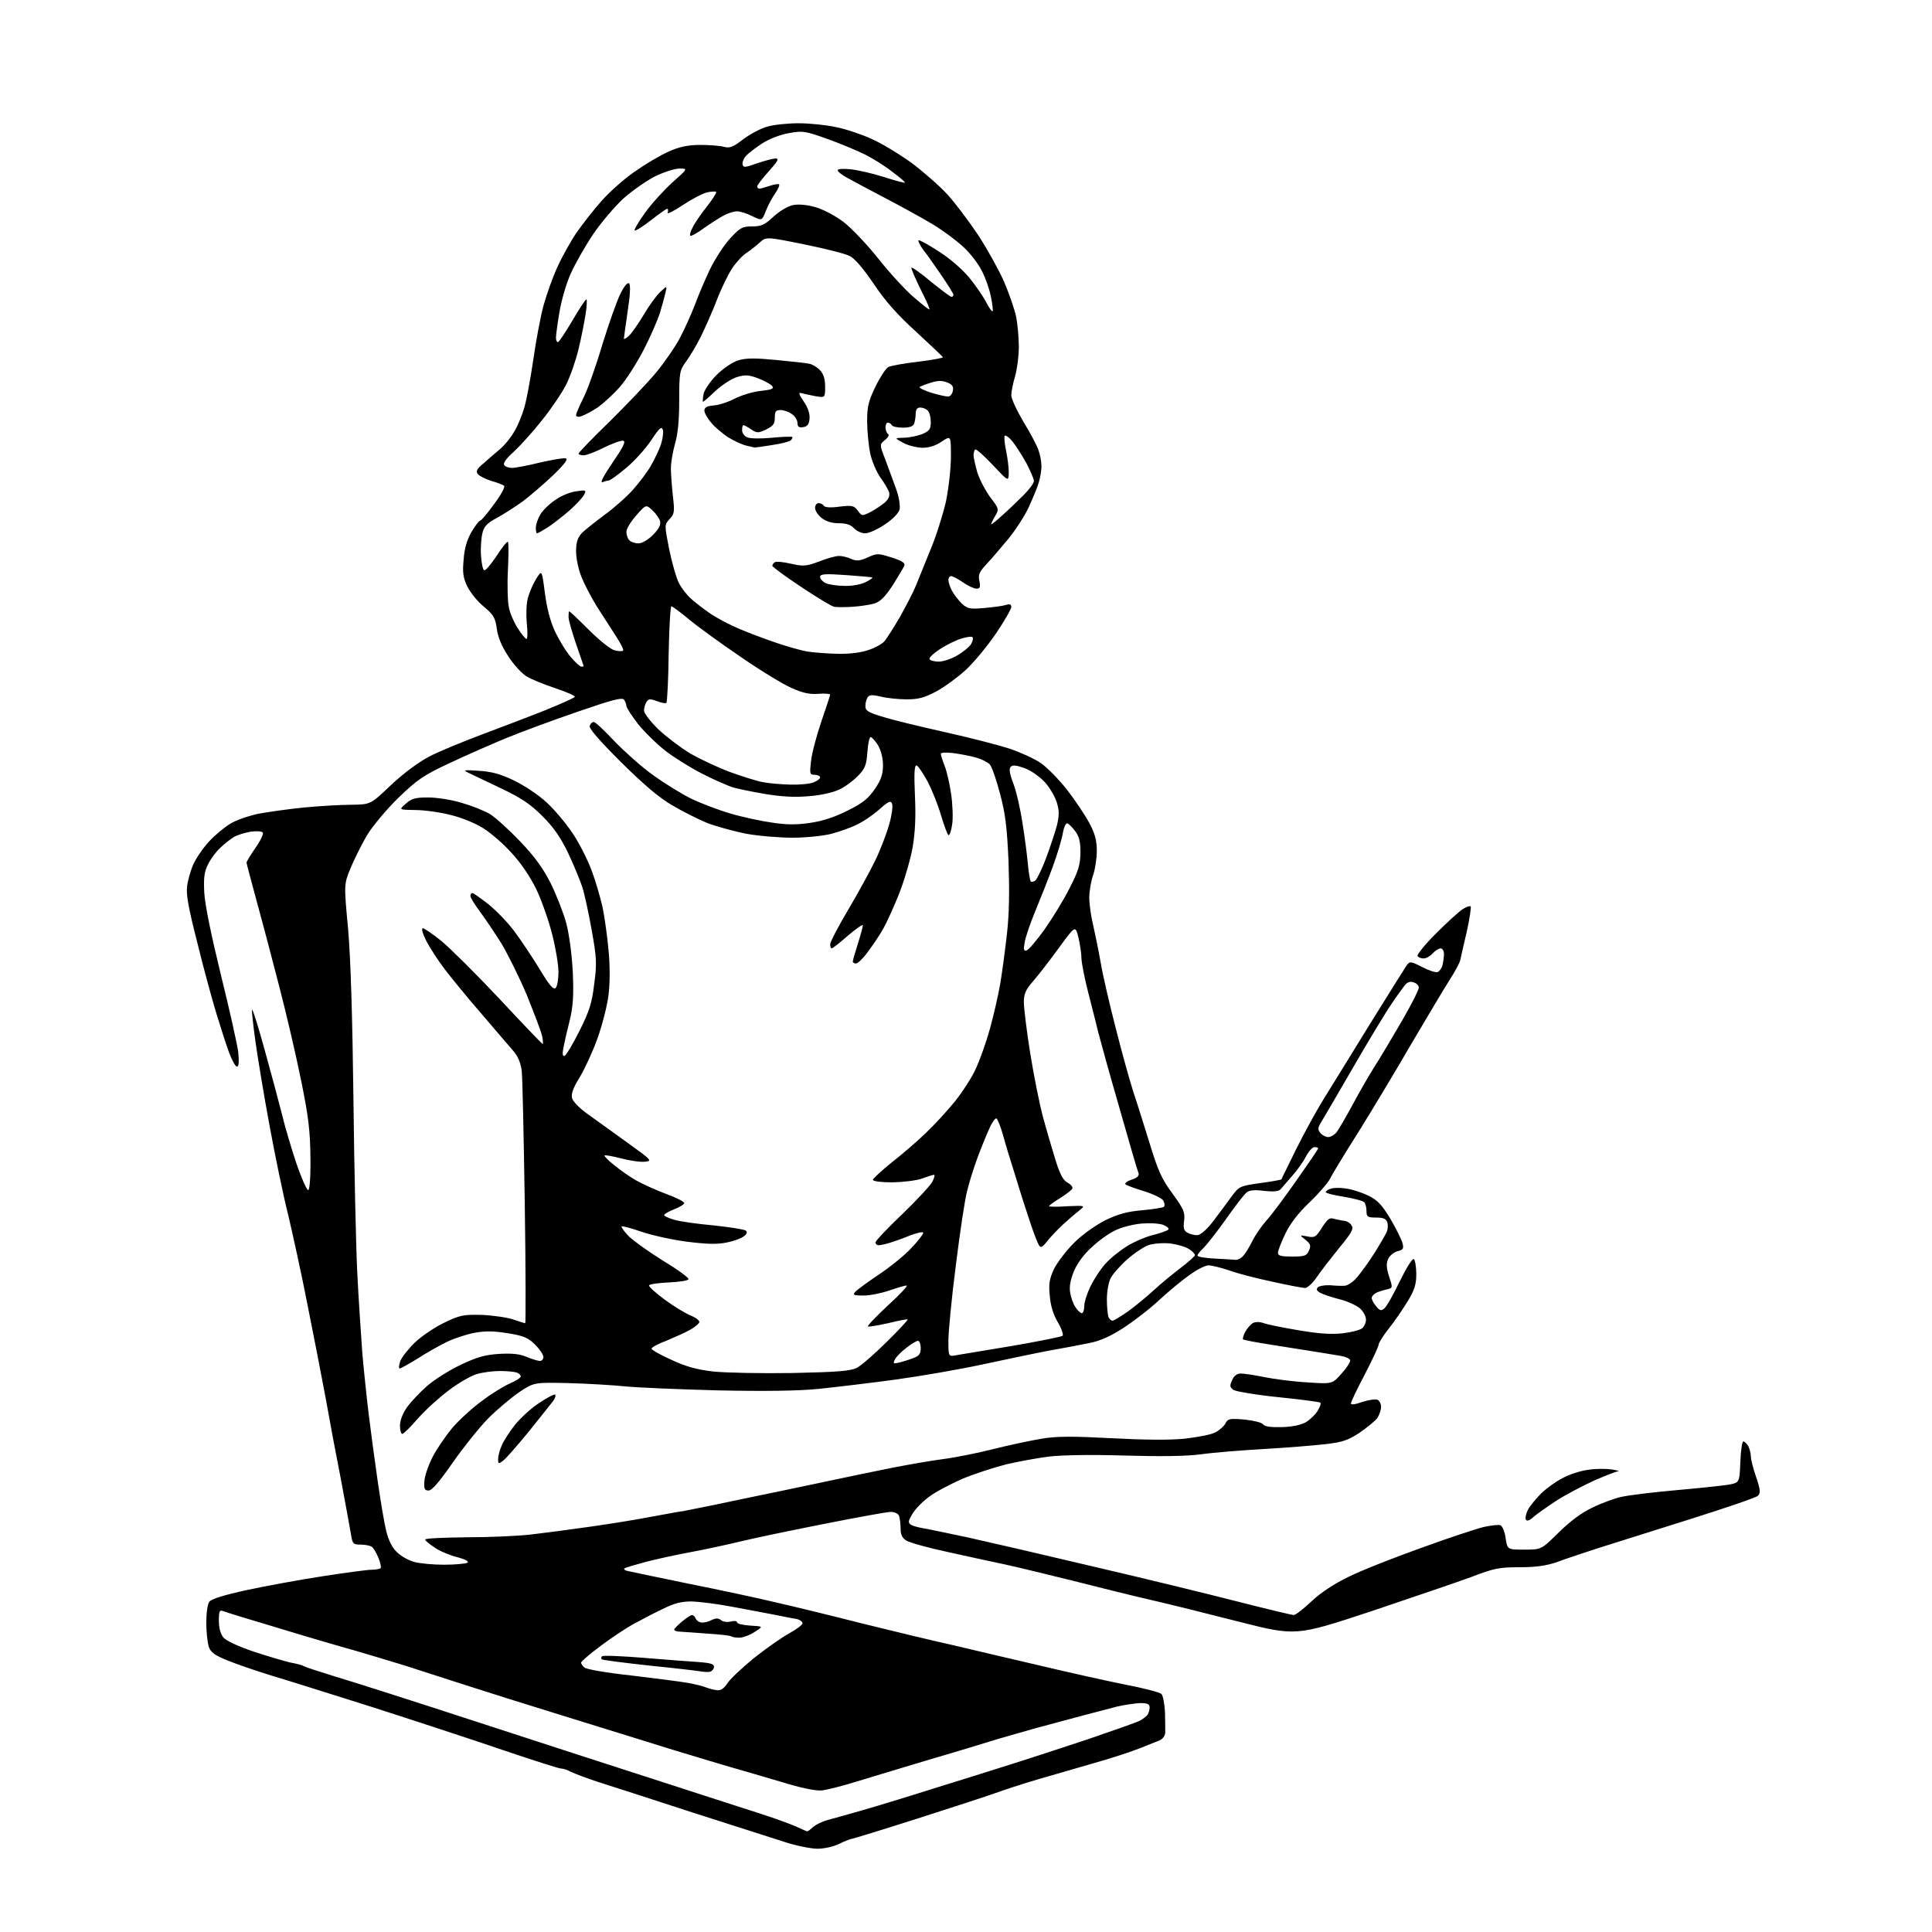 <?xml version="1.0" encoding="UTF-8" standalone="no"?>
<svg 
  version="1.1" 
  xmlns="http://www.w3.org/2000/svg" 
  xmlns:xlink="http://www.w3.org/1999/xlink" 
  xmlns:svg="http://www.w3.org/2000/svg"
  xmlns:rdf="http://www.w3.org/1999/02/22-rdf-syntax-ns#"
  xmlns:cc="http://creativecommons.org/ns#"
  xmlns:dc="http://purl.org/dc/elements/1.1/"
  viewBox="0 0 768 768"
  width="768"
  height="768"
>
<style>svg {background-color: white; }</style>"
<path stroke="none" fill="black" fill-rule="evenodd" d="M325.0,734.9C322.5,734.9 316.9,733.8 312.5,732.4C308.1,731.0 291.2,725.6 275.0,720.4C258.8,715.1 242.0,709.7 237.6,708.3C233.3,706.9 228.6,705.1 227.1,704.4C225.7,703.6 223.8,703.0 222.9,703.0C222.1,703.0 211.5,699.6 199.4,695.5C187.4,691.4 164.2,683.8 148.0,678.6C131.8,673.5 113.8,667.8 108.0,666.1C102.2,664.3 94.5,661.7 90.8,660.2C85.3,658.0 83.8,656.9 83.0,654.6C82.5,653.0 82.0,648.7 82.0,645.0C82.0,641.3 82.5,637.7 83.2,636.7C84.1,635.6 89.2,634.0 98.0,632.1C105.4,630.5 119.0,628.0 128.1,626.6C137.2,625.2 146.0,624.0 147.7,624.0C149.3,624.0 150.9,623.7 151.3,623.4C151.6,623.0 151.2,621.1 150.4,619.2C149.6,617.2 148.4,615.2 147.7,614.8C147.0,614.4 145.1,614.0 143.3,614.0C140.4,614.0 140.1,613.7 139.5,609.8C139.1,607.4 137.3,597.6 135.5,588.0C133.6,578.4 130.9,564.0 129.5,556.0C128.0,548.0 124.8,531.4 122.3,519.0C119.9,506.6 116.3,490.3 114.5,482.7C112.6,475.2 109.3,459.2 107.1,447.2C104.9,435.3 102.4,420.2 101.5,413.7C100.6,407.2 100.0,401.7 100.2,401.4C100.5,401.2 102.8,408.5 105.3,417.7C107.9,427.0 110.9,438.3 112.1,443.0C113.2,447.7 115.8,456.4 117.8,462.4C119.8,468.3 122.0,473.2 122.5,473.1C123.1,473.0 123.5,468.0 123.4,460.2C123.3,449.8 122.7,444.2 119.7,429.5C117.7,419.6 113.8,402.9 111.1,392.5C108.4,382.0 104.4,366.8 102.1,358.5C99.9,350.3 98.0,343.3 98.0,342.9C98.0,342.5 99.6,339.9 101.5,337.1C103.5,334.3 104.8,331.5 104.5,331.0C104.1,330.4 102.0,330.3 99.7,330.6C97.4,331.0 94.4,331.9 93.0,332.7C91.6,333.6 89.2,335.4 87.7,336.9C86.1,338.3 83.9,341.2 82.8,343.4C81.2,346.5 80.9,348.7 81.2,354.9C81.5,359.8 83.9,371.5 87.8,387.5C91.2,401.2 94.3,415.1 94.7,418.2C95.1,422.1 94.9,424.0 94.2,424.0C93.6,424.0 92.3,421.6 91.2,418.8C90.1,415.9 87.9,409.0 86.2,403.5C84.5,398.0 81.0,385.2 78.5,375.0C74.9,360.9 73.9,355.5 74.4,352.2C74.7,349.8 75.8,345.9 76.9,343.5C78.0,341.1 80.7,337.1 83.1,334.5C85.5,331.9 89.3,328.8 91.6,327.4C93.9,326.0 98.9,324.3 102.6,323.5C106.4,322.8 114.6,321.6 120.8,321.0C127.1,320.4 135.6,319.9 139.7,319.9C147.3,319.8 147.3,319.8 155.4,312.1C160.4,307.4 166.2,303.1 170.5,300.8C174.3,298.8 183.8,294.9 191.5,292.0C199.2,289.1 210.6,284.8 216.8,282.3C222.9,279.8 228.2,277.5 228.5,277.0C228.7,276.6 225.3,275.1 220.8,273.6C216.3,272.1 211.1,270.0 209.2,268.8C207.3,267.6 204.0,264.0 202.0,260.8C199.5,257.0 197.9,253.2 197.5,250.0C196.9,245.6 196.2,244.4 192.4,241.2C189.9,239.2 187.0,235.6 185.8,233.2C184.1,229.7 183.8,227.6 184.3,222.5C184.6,218.0 185.6,214.7 187.4,211.5C188.9,209.0 190.4,207.0 190.8,207.0C191.3,207.0 193.8,204.0 196.4,200.4C199.1,196.8 200.9,193.5 200.4,193.1C199.9,192.7 197.6,191.8 195.4,191.2C193.1,190.5 190.7,189.3 190.0,188.5C189.1,187.4 189.4,186.5 192.2,184.2C194.0,182.6 197.0,180.0 198.8,178.5C200.6,177.0 203.1,173.9 204.4,171.6C205.8,169.4 207.5,165.1 208.4,162.1C209.3,159.1 210.9,150.5 212.0,142.9C213.1,135.3 214.9,125.6 216.1,121.3C217.3,117.0 219.7,110.2 221.6,106.1C223.4,102.1 226.8,96.0 229.1,92.6C231.4,89.3 235.9,83.5 239.1,79.9C242.3,76.3 248.3,70.9 252.5,68.1C256.6,65.2 262.5,61.7 265.7,60.3C269.9,58.4 273.1,57.7 277.9,57.6C281.5,57.6 285.9,57.9 287.5,58.3C290.1,59.0 291.2,58.6 295.4,55.4C298.0,53.4 302.3,51.1 304.8,50.4C307.3,49.6 313.0,49.0 317.4,49.0C321.9,49.0 328.5,49.7 332.2,50.5C335.9,51.2 342.2,53.3 346.2,55.1C350.2,56.8 357.4,61.2 362.3,64.7C367.1,68.3 373.6,74.0 376.7,77.4C379.7,80.7 385.2,88.0 388.8,93.4C392.4,98.9 397.0,107.2 399.1,111.9C401.1,116.6 403.3,122.9 403.9,125.8C404.5,128.7 405.0,134.2 405.0,137.9C405.0,141.6 404.3,146.9 403.5,149.6C402.7,152.3 402.0,155.7 402.0,157.1C402.0,158.5 404.2,163.2 406.8,167.6C409.5,172.0 412.2,177.1 412.8,178.9C413.5,180.8 414.0,183.7 414.0,185.3C414.0,187.0 413.5,190.0 412.9,191.9C412.3,193.9 410.5,198.2 409.0,201.5C407.5,204.8 403.9,210.4 401.0,214.0C398.0,217.6 394.1,222.2 392.2,224.2C389.3,227.3 388.8,228.4 389.3,230.9C389.8,233.4 389.6,234.0 388.2,234.0C387.2,234.0 384.8,232.9 382.8,231.5C380.8,230.1 378.6,229.0 378.1,229.0C377.5,229.0 377.0,229.7 377.0,230.5C377.0,231.4 377.6,233.3 378.4,234.8C379.2,236.3 381.0,238.6 382.3,239.9C384.6,242.0 385.5,242.2 391.2,241.7C394.7,241.4 398.5,240.9 399.8,240.5C401.4,240.0 402.0,240.2 402.0,241.3C402.0,242.1 399.2,247.0 395.8,252.0C392.3,257.1 386.9,263.6 383.7,266.5C380.5,269.4 375.3,273.2 372.1,274.9C367.4,277.4 365.0,278.0 360.4,278.0C357.1,278.0 352.5,277.5 350.1,276.9C346.7,276.1 345.5,276.2 344.9,277.2C344.4,277.9 344.0,279.5 344.0,280.7C344.0,282.5 345.1,283.2 350.8,284.9C354.5,286.1 365.6,288.8 375.5,291.0C385.4,293.2 397.0,296.2 401.3,297.6C405.5,299.0 411.2,301.6 413.7,303.3C416.3,305.1 421.0,309.9 424.2,314.0C427.4,318.1 431.3,324.0 433.0,327.1C435.3,331.4 436.0,334.1 436.0,338.3C436.0,341.3 435.3,345.7 434.5,348.0C433.7,350.3 433.0,354.3 433.0,356.9C433.0,359.4 433.7,364.4 434.6,368.0C435.4,371.6 436.8,378.3 437.6,383.0C438.4,387.7 441.1,399.4 443.6,409.0C446.0,418.6 449.2,429.9 450.5,434.0C451.9,438.1 454.8,447.4 457.0,454.5C460.3,465.3 461.8,468.7 466.1,474.5C470.6,480.7 471.1,481.9 470.7,485.3C470.3,488.2 470.6,489.2 472.0,490.0C473.0,490.6 474.8,491.0 475.9,491.0C477.1,491.0 479.5,489.0 482.0,485.8C484.2,482.9 487.5,478.5 489.3,476.0C492.6,471.5 492.7,471.5 500.9,470.3C505.5,469.7 509.3,469.0 509.4,468.8C509.4,468.6 512.2,463.1 515.4,456.5C518.7,449.9 523.4,441.4 525.8,437.5C528.2,433.6 536.4,420.4 544.0,408.0C551.7,395.6 558.5,384.7 559.2,383.7C560.4,382.1 560.8,382.1 565.3,384.4C568.0,385.8 570.7,386.7 571.5,386.4C572.2,386.1 573.1,384.9 573.4,383.7C573.7,382.5 574.0,380.5 574.0,379.2C574.0,378.0 573.4,377.0 572.7,377.0C571.9,377.0 570.5,377.9 569.5,379.0C568.5,380.1 566.9,381.0 565.9,381.0C564.9,381.0 563.8,380.6 563.5,380.0C563.2,379.5 566.4,375.5 570.7,371.2C575.0,366.9 579.8,362.5 581.3,361.5C582.8,360.5 584.3,360.0 584.6,360.3C584.9,360.6 584.2,365.1 583.1,370.2C581.9,375.3 580.7,380.5 580.5,381.6C580.2,382.8 578.3,386.4 576.2,389.6C574.1,392.9 567.3,404.3 561.0,415.0C554.8,425.7 545.3,441.5 540.0,450.0C534.6,458.5 529.5,466.9 528.7,468.6C527.8,470.3 524.1,474.6 520.4,478.1C516.0,482.3 512.8,486.5 510.9,490.5C509.3,493.8 508.0,497.2 508.0,498.0C508.0,499.2 509.3,499.5 513.7,499.5C518.6,499.5 519.4,499.2 520.3,497.2C521.2,495.2 521.0,494.5 518.9,492.8C516.5,490.9 516.5,490.9 519.7,491.5C522.6,492.1 523.1,491.8 525.5,488.0C527.7,484.6 528.5,483.9 530.3,484.5C531.5,484.8 533.4,485.2 534.4,485.3C535.4,485.4 536.8,486.2 537.3,487.2C538.2,488.5 537.2,490.2 532.4,496.0C529.2,500.0 525.1,505.2 523.5,507.6C521.9,510.0 519.7,512.0 518.8,512.0C517.9,512.0 512.1,510.9 505.8,509.5C499.6,508.2 491.8,506.2 488.6,505.0C485.3,503.9 481.7,503.0 480.4,503.0C479.1,503.0 475.8,504.7 472.9,506.8C470.0,508.8 464.6,513.3 460.9,516.7C457.2,520.2 450.8,525.1 446.7,527.8C441.6,531.1 437.4,533.0 433.4,533.8C430.1,534.5 422.8,535.9 417.0,536.9C411.2,538.0 399.3,540.5 390.5,542.4C381.7,544.3 366.2,547.0 356.0,548.4C345.8,549.8 332.1,551.4 325.5,552.1C317.5,552.9 304.3,553.1 285.5,552.7C270.1,552.3 253.4,551.6 248.5,551.1C243.6,550.6 233.4,550.0 225.9,549.8C212.3,549.5 212.3,549.5 206.4,553.4C203.2,555.6 197.6,560.3 194.0,563.9C190.4,567.6 184.1,575.5 179.9,581.5C174.7,589.0 171.7,592.5 170.4,592.5C168.8,592.5 168.5,591.9 168.7,588.8C168.8,586.7 170.3,582.5 171.9,579.3C173.5,576.1 177.1,570.9 179.8,567.6C182.6,564.4 187.9,559.5 191.7,556.8C195.4,554.0 200.4,550.9 202.8,549.9C205.1,548.9 207.0,547.7 207.0,547.1C207.0,546.6 206.3,545.9 205.4,545.6C204.5,545.3 201.6,545.0 198.8,545.0C196.0,545.0 191.9,545.5 189.6,546.2C187.4,546.8 182.3,549.7 178.5,552.6C174.6,555.5 169.0,560.6 166.1,563.9C163.2,567.3 160.4,570.0 159.9,570.0C159.4,570.0 159.0,568.5 159.0,566.7C159.0,564.6 160.1,561.8 161.8,559.4C163.4,557.2 166.9,553.5 169.6,551.1C172.3,548.7 178.2,544.9 182.8,542.7C189.5,539.5 192.5,538.6 198.3,538.2C203.5,537.9 206.6,538.2 209.4,539.4C211.5,540.3 213.9,541.0 214.6,541.0C215.4,541.0 216.0,540.3 216.0,539.4C216.0,538.5 214.5,536.3 212.7,534.5C210.0,531.8 208.2,531.0 202.0,530.0C196.4,529.1 193.1,529.0 188.7,529.8C185.5,530.4 180.6,532.0 177.7,533.4C174.8,534.8 169.6,537.7 166.1,540.0C162.5,542.2 159.3,544.0 158.9,544.0C158.4,544.0 158.6,542.7 159.1,541.1C159.7,539.5 162.4,536.1 165.1,533.5C167.8,531.0 173.1,527.4 176.8,525.7C182.8,522.8 184.3,522.5 191.6,522.7C196.0,522.9 201.6,523.7 204.0,524.5C206.3,525.3 208.5,526.0 208.8,526.0C209.0,526.0 209.0,504.5 208.6,478.2C208.2,452.0 207.7,428.4 207.4,425.7C207.0,422.5 205.9,419.9 204.0,417.7C202.5,416.0 196.8,409.3 191.4,403.0C185.9,396.7 179.4,388.7 176.8,385.3C174.2,381.9 170.9,376.8 169.5,374.1C168.0,371.1 167.4,369.0 168.1,369.0C168.7,369.0 172.0,371.3 175.4,374.0C178.8,376.8 189.2,387.1 198.5,397.0C207.7,406.9 215.5,415.0 215.7,415.0C216.0,415.0 215.8,413.5 215.5,411.8C215.1,410.0 212.3,402.7 209.4,395.5C206.4,388.4 201.8,379.2 199.3,375.0C196.7,370.9 192.9,365.2 190.8,362.4C188.7,359.6 187.0,356.8 187.0,356.2C187.0,355.5 187.3,355.0 187.8,355.0C188.2,355.0 191.0,357.0 194.1,359.4C197.2,361.9 202.0,366.8 204.6,370.4C207.3,374.0 211.8,380.8 214.6,385.4C218.4,391.7 220.0,393.6 220.9,392.7C221.5,392.1 222.0,389.3 222.0,386.4C222.0,383.6 220.9,376.8 219.5,371.4C218.1,365.9 215.3,357.9 213.2,353.5C210.7,348.4 207.1,343.1 203.4,339.1C200.2,335.5 195.1,331.1 192.2,329.3C189.3,327.4 183.5,325.0 179.3,324.0C175.1,322.9 168.7,322.0 165.1,322.0C158.5,321.9 158.5,321.9 161.3,319.5C163.6,317.4 165.2,317.0 170.2,317.0C173.5,317.0 179.5,317.9 183.4,319.1C187.3,320.2 192.3,322.2 194.6,323.5C196.8,324.8 202.3,329.8 206.8,334.5C212.7,340.7 216.0,345.3 219.0,351.3C221.2,355.8 224.0,362.9 225.1,367.0C226.3,371.6 227.3,379.2 227.7,386.5C228.1,395.9 227.8,400.0 226.5,405.5C225.5,409.4 224.4,414.2 224.0,416.3C223.5,418.9 223.6,420.0 224.4,419.7C225.0,419.6 227.7,415.1 230.3,409.9C234.3,401.9 235.3,398.8 236.2,391.2C237.3,383.1 237.2,380.8 235.2,369.7C234.0,362.9 232.3,355.1 231.4,352.4C230.5,349.7 228.0,343.7 225.8,339.0C222.8,332.8 220.1,328.9 215.6,324.4C210.8,319.6 207.2,317.2 199.0,313.3C193.2,310.5 187.4,307.8 186.0,307.1C183.9,306.1 184.6,306.0 190.2,306.4C195.3,306.7 198.8,307.6 204.2,310.2C208.2,312.1 214.1,316.0 217.2,318.9C220.4,321.8 225.0,327.3 227.6,331.2C230.2,335.0 233.5,341.6 235.1,345.8C236.7,350.0 238.6,356.6 239.5,360.5C240.3,364.3 241.4,372.1 241.9,377.7C242.5,383.9 242.5,390.7 241.9,395.5C241.4,399.7 239.4,407.5 237.5,412.8C235.6,418.1 232.4,425.0 230.4,428.3C227.8,432.5 227.0,434.8 227.4,436.5C227.8,437.9 230.3,440.5 233.4,442.7C236.3,444.8 243.4,449.9 249.1,454.0C259.1,461.2 259.4,461.5 256.4,461.8C254.6,462.0 250.4,461.4 247.0,460.5C243.6,459.6 240.6,459.1 240.3,459.3C240.1,459.6 241.8,461.3 244.2,463.2C246.6,465.2 250.5,467.9 253.0,469.3C255.5,470.7 260.8,473.1 264.8,474.6C268.7,476.0 272.0,477.7 272.0,478.2C272.0,478.7 270.2,479.9 268.0,480.7C265.8,481.6 264.0,482.6 264.0,483.0C264.0,483.4 265.7,484.2 267.8,484.8C269.8,485.5 276.9,486.5 283.5,487.1C290.1,487.8 295.9,488.7 296.5,489.2C297.2,489.8 296.9,490.6 295.6,491.5C294.6,492.3 291.6,493.4 288.9,493.9C285.2,494.7 281.2,494.6 273.1,493.6C267.0,492.8 258.9,491.0 254.9,489.6C250.9,488.2 247.4,487.3 247.1,487.5C246.9,487.8 248.1,489.5 249.8,491.3C251.6,493.1 257.7,497.5 263.5,501.1C269.3,504.6 273.8,507.9 273.7,508.5C273.5,509.1 269.9,509.6 265.7,509.8C261.5,510.0 258.0,510.5 258.0,511.0C258.0,511.6 260.8,514.1 264.2,516.6C267.7,519.2 272.2,521.9 274.2,522.8C276.3,523.6 278.0,524.8 278.0,525.5C278.0,526.1 276.3,527.5 274.2,528.7C272.2,529.8 267.9,531.7 264.8,533.0C261.6,534.2 259.0,535.6 259.0,536.1C259.0,536.6 262.5,538.6 266.8,540.5C272.5,543.2 276.8,544.4 283.5,545.2C288.5,545.7 302.5,546.0 315.0,545.8C333.4,545.4 338.1,545.0 340.7,543.7C342.5,542.7 347.8,538.1 352.5,533.4C357.3,528.7 361.0,524.7 360.8,524.5C360.6,524.3 357.1,525.0 353.0,526.0C348.9,526.9 345.3,527.5 345.0,527.3C344.7,527.0 348.3,523.3 353.0,518.9C357.7,514.6 361.0,511.1 360.4,511.0C359.8,511.0 356.7,511.9 353.5,513.0C350.3,514.1 345.7,515.0 343.2,515.0C339.5,515.0 338.9,514.8 339.9,513.6C340.6,512.8 344.8,509.7 349.3,506.7C353.8,503.7 359.6,499.0 362.2,496.2C364.9,493.4 367.0,490.6 367.0,490.1C367.0,489.5 364.7,490.0 361.8,491.1C358.9,492.3 355.2,493.6 353.5,494.1C351.9,494.6 349.9,495.0 349.3,495.0C348.6,495.0 348.0,494.5 348.0,493.9C348.0,493.3 352.8,488.2 358.6,482.7C364.4,477.1 369.8,471.3 370.6,469.8C371.4,468.3 371.7,467.0 371.3,467.0C370.8,467.0 368.7,467.7 366.5,468.5C364.3,469.3 359.0,469.9 354.8,470.0C350.4,470.0 347.0,469.6 347.0,469.0C347.0,468.5 350.3,465.5 354.2,462.3C358.2,459.2 364.4,453.9 367.9,450.5C371.4,447.2 376.7,441.4 379.7,437.7C382.7,433.9 386.5,428.1 388.0,424.6C389.6,421.1 392.1,414.1 393.5,409.0C394.9,403.9 396.8,395.8 397.6,391.1C398.4,386.4 399.6,377.3 400.3,371.0C401.2,363.1 401.3,354.1 400.9,342.3C400.3,328.6 399.6,323.2 397.5,315.4C396.1,310.0 394.3,304.9 393.5,303.9C392.6,303.0 390.3,301.8 388.2,301.2C386.2,300.6 382.1,299.8 379.2,299.4C375.9,299.0 374.0,299.1 374.0,299.7C374.0,300.3 374.7,302.4 375.5,304.4C376.3,306.4 377.5,311.5 378.1,315.7C378.7,319.9 378.9,325.3 378.5,327.7C378.2,330.1 377.5,332.0 377.1,332.0C376.7,332.0 375.4,328.5 374.1,324.2C372.9,320.0 370.4,313.8 368.7,310.6C366.9,307.3 365.0,304.5 364.4,304.3C363.5,304.0 363.3,307.2 363.7,316.2C364.1,324.9 363.8,331.1 362.7,337.3C361.8,342.1 359.4,350.2 357.4,355.3C355.4,360.3 352.6,366.5 351.2,369.0C349.8,371.5 347.1,375.6 345.1,378.2C343.2,380.9 341.0,383.0 340.3,383.0C339.6,383.0 339.0,382.7 339.0,382.2C339.0,381.8 339.9,378.6 341.0,375.2C342.1,371.7 343.0,368.4 343.0,367.8C343.0,367.3 340.4,369.1 337.1,371.9C333.9,374.7 331.0,377.0 330.6,377.0C330.3,377.0 330.0,376.3 330.0,375.4C330.0,374.5 333.1,368.5 336.9,362.1C340.7,355.7 345.6,346.8 347.8,342.3C350.0,337.8 352.5,331.2 353.5,327.6C354.5,324.1 355.0,320.4 354.6,319.5C354.1,318.1 353.2,318.5 349.5,321.8C347.0,324.0 342.9,326.8 340.4,327.9C338.0,329.1 333.4,330.7 330.3,331.5C327.1,332.3 320.3,333.0 315.0,333.0C309.8,333.0 301.4,332.3 296.5,331.4C291.6,330.4 284.6,328.5 281.0,327.1C277.4,325.6 271.2,322.5 267.2,320.1C262.1,317.2 255.8,311.8 246.8,302.9C238.2,294.3 234.0,289.5 234.4,288.5C234.7,287.7 235.4,287.0 236.0,287.0C236.7,287.0 240.4,290.5 244.4,294.8C248.5,299.0 255.3,305.1 259.7,308.2C264.0,311.3 270.8,315.5 274.6,317.4C278.5,319.3 285.6,322.0 290.4,323.4C295.1,324.8 302.6,326.4 306.9,327.0C312.7,327.9 316.7,327.9 322.1,327.1C327.0,326.4 332.1,324.7 337.0,322.2C343.0,319.2 345.1,317.5 347.8,313.6C350.3,309.9 351.0,307.7 351.0,304.1C351.0,301.3 350.2,298.3 349.0,296.2C347.9,294.5 346.6,293.0 346.1,293.0C345.6,293.0 345.0,295.7 344.8,299.0C344.4,304.2 343.9,305.5 341.0,308.5C339.1,310.4 335.8,312.9 333.5,313.9C331.3,315.0 326.0,316.2 321.5,316.5C315.9,317.0 310.6,316.7 304.0,315.6C298.8,314.7 292.9,313.5 291.0,312.9C289.1,312.2 283.9,310.0 279.6,307.8C275.2,305.6 268.7,301.6 265.1,298.9C261.5,296.2 256.4,291.2 253.7,287.9C251.1,284.5 249.0,281.3 249.0,280.6C249.0,280.0 248.6,278.9 248.1,278.2C247.4,277.1 243.6,278.1 229.4,283.0C219.5,286.4 206.8,291.1 201.0,293.5C195.2,295.9 185.2,300.3 178.6,303.4C168.1,308.3 165.8,310.0 158.3,317.2C153.6,321.8 148.1,328.4 145.9,332.0C143.8,335.6 140.9,341.4 139.4,345.0C136.7,351.5 136.7,351.5 138.4,369.5C139.4,381.5 140.1,404.0 140.5,437.0C140.8,464.2 141.5,495.1 142.0,505.5C142.5,516.0 143.5,530.4 144.0,537.5C144.6,544.6 145.8,555.9 146.6,562.5C147.4,569.1 149.0,580.8 150.1,588.5C151.2,596.2 152.7,605.2 153.5,608.5C154.6,612.7 155.9,615.3 158.0,617.2C159.6,618.7 162.6,620.4 164.7,620.9C166.8,621.5 172.1,622.0 176.5,622.0C180.9,622.0 185.1,621.6 185.8,621.2C186.5,620.7 185.1,619.9 181.8,619.0C178.9,618.3 174.8,616.6 172.8,615.2C170.7,613.8 169.0,612.4 169.0,612.0C169.0,611.5 176.3,611.2 185.2,611.1C194.2,611.1 205.8,610.6 211.0,610.0C216.2,609.4 226.8,608.0 234.5,606.9C242.2,605.8 253.0,604.1 258.5,603.0C264.0,602.0 269.9,600.9 271.5,600.7C273.1,600.4 283.3,598.4 294.0,596.1C304.7,593.9 320.0,590.7 328.0,589.0C336.0,587.3 347.9,584.8 354.5,583.5C361.1,582.2 370.3,580.6 375.0,580.0C379.7,579.4 388.7,577.6 395.0,576.0C401.3,574.4 409.9,572.6 414.1,571.9C420.1,570.9 426.2,570.9 441.6,571.7C454.7,572.4 464.7,572.5 470.9,571.9C476.0,571.3 481.5,570.3 483.1,569.4C484.7,568.6 486.5,567.0 487.1,565.9C488.1,563.9 488.8,563.8 494.8,564.3C498.4,564.7 501.7,565.5 502.1,566.2C502.7,567.1 505.1,567.4 509.6,567.3C513.8,567.2 517.3,566.4 519.2,565.3C520.8,564.3 522.9,562.3 523.8,560.8C524.7,559.3 525.2,557.9 524.9,557.6C524.7,557.3 517.1,556.3 508.2,555.4C499.3,554.5 491.2,553.1 490.3,552.5C488.8,551.4 488.8,550.8 489.8,548.6C490.5,546.9 491.8,546.0 493.2,546.0C494.5,546.0 498.6,546.6 502.5,547.4C506.4,548.2 514.0,549.2 519.5,549.5C529.6,550.2 529.6,550.2 533.3,546.0C535.4,543.7 536.9,541.3 536.7,540.7C536.5,540.0 534.6,539.2 532.4,538.9C530.3,538.5 525.6,537.8 522.0,537.2C518.4,536.6 510.8,535.4 505.0,534.5C499.3,533.6 494.4,532.7 494.1,532.4C493.9,532.2 494.3,530.8 495.0,529.4C495.8,528.0 497.2,526.4 498.1,525.9C499.2,525.4 500.8,525.4 502.4,526.0C503.8,526.5 510.1,527.8 516.2,528.8C524.4,530.2 529.2,530.5 533.8,530.0C537.2,529.6 540.7,528.7 541.5,528.0C542.3,527.3 543.0,525.8 543.0,524.6C543.0,523.3 542.0,521.4 540.7,520.2C539.4,519.0 535.8,517.3 532.6,516.5C529.4,515.7 525.9,514.5 524.8,513.9C523.4,513.1 523.1,512.5 523.9,511.7C524.4,511.2 526.6,510.8 528.7,510.9C530.8,511.1 533.4,511.2 534.5,511.1C535.6,511.1 537.9,509.6 539.5,507.7C541.1,505.8 544.3,501.4 546.5,497.9C548.7,494.4 550.8,490.7 551.3,489.6C551.7,488.6 551.8,486.9 551.5,485.9C551.0,484.5 549.9,484.0 547.1,484.0C543.6,484.0 543.2,483.7 543.2,481.4C543.2,480.0 542.8,478.4 542.3,477.9C541.7,477.3 538.0,476.4 534.1,475.7C530.2,475.1 527.0,474.3 527.0,473.9C527.0,473.5 527.9,472.8 529.1,472.5C530.3,472.1 533.1,472.1 535.3,472.5C537.6,472.8 541.5,474.1 544.0,475.3C547.6,477.1 549.3,478.9 552.7,484.5C555.0,488.4 557.1,492.7 557.5,494.1C558.1,496.4 557.8,496.8 555.5,497.4C554.1,497.8 552.4,499.1 551.8,500.5C551.0,502.3 551.1,504.0 552.2,507.5C553.7,512.0 553.7,512.0 551.1,512.6C549.7,512.9 547.9,513.5 547.1,513.9C546.3,514.3 545.5,515.1 545.3,515.7C545.1,516.2 545.8,517.8 546.9,519.1C548.5,521.1 549.0,521.2 550.3,520.1C551.2,519.4 553.9,514.6 556.4,509.4C559.0,504.1 561.4,500.2 562.0,500.5C562.5,500.8 563.0,503.5 563.0,506.4C563.0,510.6 562.3,512.8 559.5,517.4C557.6,520.5 554.3,525.4 552.0,528.2C549.8,531.0 548.0,533.9 548.0,534.6C548.0,535.3 545.5,540.6 542.5,546.4C539.5,552.1 537.0,557.3 537.0,557.9C537.0,558.5 538.8,558.3 541.5,557.3C544.0,556.5 546.7,556.1 547.5,556.4C548.3,556.7 549.0,558.0 549.0,559.2C549.0,560.5 548.3,562.5 547.5,563.7C546.7,564.8 543.5,567.4 540.5,569.5C535.8,572.6 533.6,573.3 526.7,574.1C522.2,574.6 511.3,575.5 502.5,576.0C493.7,576.5 482.4,577.4 477.5,578.1C471.4,578.9 461.5,579.0 447.0,578.6C434.0,578.2 422.1,578.4 417.0,579.0C412.3,579.6 404.7,581.0 400.0,582.1C395.3,583.3 387.5,585.8 382.7,587.8C377.9,589.9 371.8,593.1 369.3,595.0C366.7,596.9 363.7,600.0 362.7,601.8C361.0,604.6 360.9,605.3 362.1,606.1C362.9,606.6 365.1,607.2 367.0,607.5C368.9,607.8 376.8,609.5 384.5,611.1C392.2,612.8 414.7,618.0 434.5,622.7C454.3,627.3 480.1,633.6 491.8,636.6C503.5,639.6 513.6,642.0 514.3,642.0C515.0,642.0 518.1,639.6 521.3,636.6C525.0,633.1 530.3,629.6 536.3,626.7C541.4,624.2 554.3,619.1 565.0,615.3C575.7,611.4 586.9,607.7 589.8,607.0C592.7,606.4 595.7,606.0 596.4,606.3C597.2,606.6 598.2,608.9 598.5,611.4C599.2,616.0 599.2,616.0 606.0,616.0C612.7,616.0 612.7,616.0 619.6,609.2C624.3,604.6 628.7,601.3 633.2,599.2C636.9,597.4 642.1,595.5 644.7,595.0C647.3,594.4 656.9,593.2 666.0,592.4C675.1,591.6 684.5,590.6 687.0,590.2C691.5,589.4 691.5,589.4 691.8,581.2C692.0,576.7 692.5,573.0 693.0,573.0C693.5,573.0 694.4,573.9 695.0,574.9C695.5,576.0 696.0,577.8 696.0,579.0C696.0,580.1 696.9,583.8 698.1,587.2C699.8,592.2 699.9,593.5 698.8,594.6C698.1,595.3 685.8,599.5 671.5,604.0C657.2,608.5 640.8,613.7 635.0,615.5C629.2,617.4 621.9,619.8 618.8,621.0C614.6,622.4 610.6,623.0 604.0,623.0C596.0,623.0 593.9,623.4 584.8,626.9C579.1,629.0 561.1,635.1 544.8,640.6C515.1,650.4 515.1,650.4 492.3,644.6C479.8,641.4 464.1,637.5 457.5,636.0C450.9,634.5 437.2,631.1 427.0,628.5C416.8,626.0 404.7,623.0 400.0,622.0C395.3,621.0 385.0,618.8 377.0,617.0C369.0,615.3 361.5,613.2 360.3,612.4C358.6,611.4 358.0,610.0 358.0,607.6C358.0,605.7 357.7,603.5 357.4,602.6C357.1,601.7 355.6,601.0 354.1,601.0C352.7,601.0 341.1,603.1 328.5,605.6C315.8,608.1 300.8,611.2 295.0,612.6C289.2,614.0 280.0,616.0 274.5,617.0C269.0,618.0 260.9,619.8 256.6,620.9C252.2,622.1 248.4,623.2 248.2,623.5C247.9,623.7 248.3,624.2 249.1,624.4C249.9,624.6 260.9,626.9 273.5,629.5C286.1,632.0 301.9,635.4 308.5,637.0C315.1,638.5 330.4,642.2 342.5,645.3C354.6,648.3 370.8,652.2 378.5,653.9C386.2,655.7 401.7,659.4 413.0,662.0C424.3,664.7 439.6,668.1 447.0,669.6C454.4,671.0 461.0,672.7 461.7,673.4C462.3,674.0 462.9,677.2 463.1,680.5C463.2,683.8 463.2,687.5 463.2,688.8C463.1,690.1 462.1,691.4 460.8,691.9C459.5,692.4 456.0,693.8 453.0,695.0C450.0,696.2 443.0,698.5 437.5,700.1C432.0,701.7 423.0,704.3 417.5,705.9C412.0,707.4 403.4,710.1 398.5,711.8C393.6,713.6 378.2,718.6 364.4,723.0C350.6,727.4 338.9,731.0 338.4,731.0C337.9,731.1 335.7,731.9 333.5,733.0C331.3,734.1 327.5,734.9 325.0,734.9zM320.9,728.0C321.2,728.0 322.2,727.2 323.2,726.3C324.3,725.3 327.0,724.0 329.3,723.4C331.6,722.8 337.6,721.1 342.5,719.7C347.4,718.3 360.3,714.4 371.0,711.0C381.7,707.7 395.7,703.3 402.0,701.3C408.3,699.3 421.9,694.9 432.1,691.5C442.3,688.0 451.8,684.7 453.1,684.0C454.4,683.3 455.8,682.2 456.2,681.6C456.6,681.0 457.0,679.7 457.0,678.8C457.0,677.4 456.2,677.0 453.2,677.0C451.2,677.1 447.0,677.7 444.0,678.4C441.0,679.2 435.1,680.7 431.0,681.8C426.9,682.9 418.3,685.2 412.0,686.9C405.7,688.7 397.1,691.1 393.0,692.4C388.9,693.7 377.6,697.1 368.0,699.9C358.4,702.8 346.0,706.5 340.5,708.2C335.1,709.9 329.0,711.4 327.0,711.7C324.9,712.0 319.6,711.0 313.5,709.2C308.0,707.6 296.3,704.1 287.5,701.6C278.7,699.0 264.5,694.7 256.0,692.0C247.5,689.4 231.5,684.4 220.5,681.0C209.5,677.6 193.8,672.7 185.5,670.0C177.2,667.3 166.2,663.8 161.0,662.1C155.8,660.5 146.8,657.8 141.0,656.1C135.2,654.5 121.5,650.5 110.4,647.1C99.3,643.8 89.5,640.8 88.6,640.4C87.3,639.9 87.0,640.5 87.0,644.3C87.0,647.1 87.7,649.6 88.8,650.9C89.8,652.2 94.8,654.5 101.0,656.6C106.8,658.5 113.3,660.4 115.5,660.9C117.8,661.3 120.1,661.9 120.7,662.3C121.4,662.7 127.2,664.6 133.7,666.6C140.2,668.5 165.5,676.6 190.0,684.6C214.5,692.6 247.8,703.4 264.0,708.6C280.2,713.9 297.8,719.5 303.0,721.2C308.2,722.9 314.3,725.1 316.5,726.1C318.7,727.1 320.7,728.0 320.9,728.0zM285.5,671.9C286.7,672.0 288.1,670.8 289.1,669.2C290.0,667.7 294.7,663.2 299.6,659.2C304.5,655.3 310.9,650.8 313.7,649.3C316.6,647.7 319.0,645.9 319.0,645.3C319.0,644.6 318.0,643.9 316.8,643.6C315.5,643.4 311.8,642.7 308.5,642.0C305.2,641.4 297.6,639.9 291.5,638.8C285.4,637.6 278.0,636.7 275.0,636.6C270.7,636.6 268.0,637.3 263.0,639.8C259.4,641.5 254.2,644.3 251.4,645.8C248.6,647.4 242.8,651.2 238.6,654.4C234.4,657.5 231.0,660.5 231.0,660.9C231.0,661.4 231.6,662.3 232.4,662.9C233.2,663.6 241.4,665.0 250.7,666.0C259.9,667.1 270.0,668.4 273.0,668.9C276.0,669.4 279.6,670.3 281.0,670.9C282.4,671.4 284.4,671.9 285.5,671.9zM282.0,664.6C281.2,664.7 279.6,664.6 278.5,664.4C277.4,664.2 268.2,663.1 258.2,662.1C248.1,661.0 239.6,659.9 239.2,659.6C238.9,659.3 239.0,658.7 239.3,658.4C239.7,658.0 247.1,658.3 255.7,659.0C264.4,659.7 274.3,660.5 277.8,660.7C282.9,661.1 284.0,661.5 283.8,662.9C283.6,663.7 282.8,664.5 282.0,664.6zM293.9,651.0C292.5,651.0 291.1,650.8 290.8,650.5C290.5,650.2 286.3,649.7 281.4,649.4C276.5,649.0 271.5,648.7 270.2,648.6C269.0,648.6 268.0,648.2 268.0,647.8C268.0,647.5 269.4,646.0 271.1,644.6C272.8,643.2 274.6,642.0 275.1,642.0C275.6,642.0 276.3,642.7 276.6,643.5C277.0,644.3 278.1,645.0 279.2,645.0C280.3,645.0 282.0,644.5 283.1,643.9C284.6,643.2 285.5,643.2 286.6,644.0C287.3,644.7 289.1,644.9 290.5,644.6C291.9,644.2 293.0,644.4 293.0,644.9C293.0,645.5 295.4,646.0 298.2,646.2C303.5,646.5 303.5,646.5 300.0,648.7C298.1,650.0 295.3,651.0 293.9,651.0zM609.4,603.2C608.0,604.4 607.0,604.8 606.6,604.1C606.2,603.5 606.6,601.7 607.4,600.1C608.3,598.5 610.7,595.6 612.7,593.6C614.8,591.6 618.5,588.9 621.1,587.6C623.6,586.2 628.1,584.7 631.1,584.3C634.0,583.8 638.3,583.8 640.5,584.1C642.7,584.4 643.9,584.8 643.2,584.9C642.4,584.9 638.2,586.6 633.8,588.5C629.4,590.5 622.5,594.1 618.6,596.6C614.7,599.2 610.5,602.1 609.4,603.2zM199.8,580.8C198.2,582.0 198.0,581.9 198.0,580.0C198.0,578.9 198.6,576.5 199.4,574.7C200.1,572.9 202.5,569.2 204.7,566.4C207.0,563.6 211.3,559.6 214.5,557.6C217.6,555.5 220.4,554.1 220.7,554.4C221.0,554.7 220.7,555.8 219.9,556.9C219.1,557.9 214.7,563.5 210.1,569.2C205.5,574.8 200.9,580.1 199.8,580.8zM357.6,541.6C359.2,541.2 361.7,540.4 363.2,539.8C365.4,539.0 366.0,538.1 366.0,535.9C366.0,534.3 365.5,533.0 364.9,533.0C364.3,533.0 362.3,534.2 360.4,535.7C358.5,537.1 356.4,539.2 355.8,540.3C354.9,542.1 355.0,542.2 357.6,541.6zM380.2,538.7C382.0,538.4 392.1,536.7 402.5,535.0C412.9,533.2 421.9,531.4 422.4,531.0C422.8,530.6 422.0,528.1 420.5,525.6C418.7,522.6 417.6,519.0 417.3,515.1C416.8,510.2 417.2,508.3 419.0,504.4C420.3,501.8 423.9,497.1 426.9,494.1C430.3,490.7 435.3,487.2 439.3,485.1C444.5,482.6 448.1,481.6 454.0,481.1C458.4,480.7 462.2,480.1 462.7,479.7C463.1,479.2 462.9,478.1 462.4,477.2C461.8,476.3 458.3,474.6 454.7,473.5C451.1,472.4 447.8,471.2 447.4,470.8C447.0,470.3 448.1,469.5 449.9,468.9C452.3,468.1 453.0,467.3 452.5,466.1C452.1,465.2 448.7,453.5 444.9,440.1C441.0,426.7 437.3,413.2 436.5,410.1C435.8,407.0 434.0,400.1 432.6,394.6C431.2,389.2 430.0,383.1 429.9,381.1C429.9,379.1 429.3,375.3 428.7,372.7C427.5,367.8 427.5,367.8 421.0,376.7C417.5,381.5 412.9,387.5 410.8,389.9C407.7,393.4 407.0,395.1 407.0,398.4C407.0,400.7 408.1,409.7 409.5,418.5C410.9,427.3 413.2,438.8 414.6,444.0C416.0,449.2 418.3,457.0 419.6,461.2C421.4,467.0 422.7,469.3 424.5,470.2C425.9,471.0 426.6,472.0 426.2,472.6C425.8,473.2 423.6,474.9 421.2,476.4C418.9,477.8 417.0,479.2 417.0,479.5C417.0,479.7 420.3,479.8 424.2,479.5C431.5,479.2 431.5,479.2 429.0,481.2C427.6,482.3 424.7,484.8 422.5,486.8C420.3,488.9 417.5,491.8 416.2,493.5C414.3,495.9 413.7,496.1 413.0,495.0C412.5,494.2 411.0,490.4 409.7,486.5C408.4,482.7 405.7,474.3 403.8,468.0C401.8,461.7 399.4,453.9 398.6,450.8C397.7,447.7 396.6,444.9 396.1,444.6C395.7,444.3 394.3,446.2 393.2,448.8C392.0,451.4 389.9,456.6 388.5,460.4C387.1,464.2 385.3,469.9 384.5,473.2C383.6,476.4 381.6,489.7 380.0,502.7C378.3,515.8 377.0,529.3 377.0,532.9C377.0,539.3 377.0,539.3 380.2,538.7zM442.2,525.0C442.8,525.0 445.5,523.3 448.4,521.3C451.2,519.3 455.8,515.5 458.5,513.0C461.2,510.5 466.1,506.5 469.2,504.1C472.4,501.7 475.0,499.4 475.0,498.9C475.0,498.4 473.9,497.3 472.6,496.5C471.3,495.6 468.0,494.7 465.3,494.3C462.4,494.0 458.7,494.3 456.7,494.9C454.7,495.6 450.8,498.2 448.0,500.7C445.2,503.2 442.3,506.5 441.5,508.1C440.7,509.6 440.0,513.4 440.0,516.4C440.0,519.4 440.3,522.5 440.6,523.4C440.9,524.3 441.7,525.0 442.2,525.0zM430.0,522.0C430.6,522.0 431.0,520.8 431.0,519.2C431.0,517.7 432.1,514.2 433.4,511.5C434.7,508.8 437.3,504.7 439.3,502.5C441.2,500.3 445.2,497.1 448.1,495.3C451.1,493.5 455.8,491.5 458.5,490.9C461.2,490.2 463.9,489.3 464.4,488.8C464.9,488.4 464.0,487.6 462.4,486.9C460.7,486.3 457.1,486.1 453.6,486.4C450.3,486.7 445.7,487.9 443.3,489.1C441.0,490.2 436.8,493.1 434.2,495.6C431.1,498.3 428.4,501.9 427.0,505.1C425.5,508.7 425.0,511.4 425.4,513.8C425.7,515.7 426.6,518.3 427.5,519.6C428.3,520.9 429.5,522.0 430.0,522.0zM491.1,500.8C492.0,500.9 493.4,500.2 494.2,499.2C495.1,498.3 496.7,495.6 497.9,493.2C499.1,490.8 501.6,487.2 503.4,485.2C505.3,483.2 510.6,476.0 515.4,469.2C520.1,462.5 524.0,456.8 524.0,456.5C524.0,456.2 523.3,456.0 522.5,456.0C521.7,456.0 520.2,457.7 519.1,459.8C518.1,461.8 515.6,465.3 513.6,467.5C511.7,469.7 509.6,472.1 509.0,472.8C508.2,473.6 506.3,473.8 502.5,473.4C498.8,472.9 496.6,473.1 495.6,474.0C494.7,474.6 491.1,479.3 487.5,484.4C483.9,489.5 479.8,494.7 478.5,496.0C477.1,497.3 476.0,498.7 476.0,499.1C476.0,499.6 479.0,500.1 482.8,500.3C486.5,500.5 490.2,500.7 491.1,500.8zM528.0,452.0C528.9,452.0 530.4,451.2 531.2,450.2C532.0,449.3 534.8,444.4 537.5,439.5C540.1,434.6 544.1,427.6 546.4,424.0C548.7,420.4 553.6,412.2 557.3,405.8C561.0,399.4 564.0,393.5 564.0,392.6C564.0,391.8 563.1,390.8 561.9,390.5C560.5,390.0 559.4,390.4 558.4,391.7C557.6,392.7 555.2,396.0 553.2,399.0C551.1,402.0 544.2,413.4 537.9,424.3C531.6,435.2 525.8,445.1 525.0,446.4C523.8,448.4 523.8,449.1 524.9,450.4C525.6,451.3 527.0,452.0 528.0,452.0zM408.1,377.8C408.9,377.6 412.1,373.8 415.2,369.5C418.3,365.1 422.8,357.8 425.1,353.2C428.7,346.2 429.4,343.9 429.5,339.0C429.5,334.6 429.0,332.5 427.4,330.4C426.3,328.9 424.9,327.5 424.3,327.3C423.7,327.1 422.9,328.8 422.5,331.2C422.1,333.6 420.3,339.6 418.5,344.5C416.7,349.4 413.5,357.5 411.5,362.3C409.5,367.1 407.6,372.7 407.3,374.7C406.8,377.5 407.0,378.2 408.1,377.8zM411.6,350.0C412.3,349.3 414.2,345.4 415.8,341.2C417.4,336.9 419.3,331.2 420.1,328.3C421.1,324.1 421.1,322.3 420.1,319.0C419.4,316.7 417.3,313.1 415.4,311.0C413.5,308.9 409.9,306.3 407.4,305.4C404.1,304.2 402.6,304.0 401.8,304.8C401.0,305.6 401.3,307.5 402.9,311.7C404.1,314.9 405.7,322.0 406.5,327.5C407.4,333.0 408.3,340.2 408.6,343.5C408.9,346.8 409.4,349.8 409.7,350.3C409.9,350.7 410.8,350.6 411.6,350.0zM314.2,311.9C317.9,312.0 322.0,311.6 323.4,311.0C324.8,310.5 326.0,309.6 326.0,309.0C326.0,308.5 325.0,308.0 323.9,308.0C321.9,308.0 321.8,307.7 322.4,302.5C322.7,299.5 324.6,292.4 326.5,286.8C328.4,281.3 330.0,276.4 330.0,276.1C330.0,275.8 327.9,275.6 325.3,275.8C321.8,276.1 318.9,275.4 314.7,273.5C311.4,272.1 302.4,266.6 294.7,261.3C286.9,256.0 277.6,249.3 274.0,246.3C270.5,243.4 267.3,241.0 266.9,241.0C266.5,241.0 266.0,249.5 265.8,259.9C265.7,270.3 265.2,279.1 264.9,279.4C264.6,279.7 262.9,279.4 261.1,278.7C258.4,277.7 257.8,277.8 257.0,279.0C256.5,279.8 256.0,281.4 256.0,282.5C256.0,283.5 258.6,286.9 261.8,290.0C265.0,293.0 270.7,297.3 274.5,299.6C278.4,301.8 285.4,305.1 290.2,306.9C295.0,308.6 300.8,310.5 303.2,310.9C305.6,311.4 310.5,311.8 314.2,311.9zM231.1,265.0C231.6,265.0 232.0,264.9 232.0,264.8C232.0,264.6 230.6,260.7 229.0,256.0C227.4,251.3 226.0,246.5 226.0,245.2C226.0,244.0 226.1,243.0 226.3,243.0C226.5,243.0 230.0,246.3 234.1,250.4C238.2,254.5 242.8,258.2 244.3,258.5C245.8,258.9 247.4,259.0 247.7,258.6C248.0,258.3 246.7,255.7 244.8,252.8C242.9,249.9 239.5,244.6 237.2,241.0C235.0,237.4 232.2,232.1 231.1,229.2C229.9,226.3 229.0,221.8 229.0,219.2C229.0,215.7 229.6,213.8 231.1,212.1C232.2,210.9 236.3,207.7 240.0,204.9C243.8,202.2 249.0,197.6 251.5,194.8C254.0,192.0 257.3,187.7 258.7,185.2C260.1,182.8 261.9,179.0 262.7,176.8C263.4,174.6 263.8,171.9 263.5,170.9C263.0,169.3 262.1,170.1 258.8,175.1C256.6,178.4 252.1,183.4 248.8,186.1C245.6,188.8 242.5,191.0 242.0,191.0C241.6,191.0 240.4,191.3 239.5,191.7C238.4,192.0 240.1,188.9 243.5,183.9C247.8,177.6 248.9,175.4 247.7,175.2C246.9,175.0 243.4,176.3 240.1,177.9C236.8,179.6 233.1,181.0 232.0,181.0C230.9,181.0 230.0,180.7 230.0,180.3C230.0,179.9 235.5,174.2 242.3,167.6C249.1,160.9 257.4,152.2 260.8,148.1C264.1,144.1 268.5,137.8 270.4,134.1C272.3,130.5 274.9,124.6 276.3,121.0C277.6,117.4 280.3,111.1 282.3,106.9C284.3,102.8 287.9,97.3 290.3,94.7C294.2,90.5 295.1,90.0 299.0,90.0C302.6,90.0 304.0,89.4 307.5,86.1C310.0,83.8 313.3,81.9 315.3,81.5C317.5,81.1 321.0,81.4 324.3,82.4C327.4,83.3 332.3,85.9 335.4,88.3C338.4,90.6 344.7,97.2 349.3,103.0C353.9,108.8 360.2,115.6 363.3,118.2C366.4,120.9 369.1,123.0 369.4,123.0C369.8,123.0 368.2,119.4 365.9,114.9C363.7,110.4 362.1,106.6 362.3,106.4C362.5,106.1 366.1,108.6 370.1,112.0C374.2,115.3 377.8,118.0 378.2,118.0C378.7,118.0 379.0,117.6 379.0,117.2C379.0,116.7 376.8,113.2 374.2,109.4C371.6,105.6 368.4,101.0 367.0,99.3C365.7,97.5 364.9,95.8 365.1,95.5C365.4,95.3 369.0,97.2 373.1,99.9C377.7,102.8 382.5,107.0 385.4,110.5C388.0,113.7 391.0,118.1 392.1,120.3C393.2,122.4 394.3,124.0 394.6,123.7C394.8,123.5 394.5,120.9 393.9,117.9C393.3,114.9 391.7,110.3 390.3,107.7C389.0,105.0 385.8,100.8 383.2,98.4C380.6,95.9 375.1,91.8 371.0,89.3C366.9,86.8 358.3,82.1 352.0,78.8C345.7,75.5 338.8,71.8 336.8,70.7C334.7,69.6 333.0,68.2 333.0,67.7C333.0,67.1 335.2,67.0 338.2,67.3C341.1,67.6 347.1,69.0 351.5,70.4C355.8,71.8 359.6,72.8 359.7,72.6C359.9,72.4 357.7,70.5 354.7,68.3C351.8,66.0 347.0,63.0 344.0,61.5C341.1,60.0 334.3,57.2 329.1,55.3C320.1,52.1 319.2,51.9 313.7,52.9C310.2,53.5 305.8,55.2 303.0,57.0C300.4,58.7 297.5,60.9 296.6,61.9C295.6,63.0 295.0,64.5 295.2,65.4C295.5,66.7 296.2,66.6 301.0,64.9C304.0,63.9 307.3,63.0 308.3,63.0C309.8,63.0 309.2,64.1 305.6,68.1C303.1,70.9 301.0,73.6 301.0,74.1C301.0,74.6 301.4,75.0 301.9,75.0C302.3,75.0 304.1,74.5 305.9,73.9C307.7,73.3 309.4,73.0 309.7,73.3C310.0,73.6 309.3,75.2 308.2,76.8C307.1,78.3 305.4,81.4 304.5,83.7C302.9,87.8 302.9,87.8 299.0,85.9C296.8,84.8 294.2,84.0 293.0,84.0C291.8,84.0 289.5,84.7 287.8,85.6C286.1,86.5 282.5,88.8 279.8,90.7C277.1,92.7 274.7,94.0 274.4,93.7C274.1,93.4 274.5,91.9 275.4,90.3C276.2,88.6 278.7,85.0 281.0,82.1C283.3,79.2 284.9,76.6 284.7,76.3C284.4,76.0 282.7,76.1 281.0,76.5C279.3,76.9 274.9,79.2 271.3,81.6C267.7,84.0 265.1,85.3 265.4,84.5C265.7,83.7 265.6,83.0 265.2,83.0C264.8,83.0 261.9,85.1 258.7,87.6C255.5,90.1 252.6,91.9 252.3,91.6C252.0,91.3 253.8,88.2 256.4,84.6C258.9,81.1 263.8,75.7 267.2,72.6C273.5,67.0 273.5,67.0 270.1,67.0C268.3,67.0 263.9,68.4 260.4,70.1C256.9,71.9 251.2,75.9 247.7,79.0C244.3,82.2 238.9,88.5 235.8,93.1C232.7,97.7 228.7,104.7 227.0,108.5C225.2,112.3 223.2,119.3 222.4,124.0C221.6,128.7 221.0,133.3 221.0,134.2C221.0,135.2 221.3,136.0 221.8,136.0C222.2,136.0 224.7,132.2 227.5,127.5C230.2,122.8 232.8,119.0 233.1,119.0C233.4,119.0 233.3,121.6 232.8,124.8C232.3,127.9 231.1,134.2 230.0,138.7C228.9,143.3 226.7,149.6 225.1,152.8C223.5,156.0 219.2,162.4 215.5,167.0C211.8,171.7 206.7,177.3 204.2,179.6C201.5,182.0 199.9,184.1 200.4,184.8C200.8,185.5 202.2,186.0 203.5,186.0C204.8,186.0 209.7,185.1 214.5,183.9C219.3,182.8 223.9,182.0 224.8,182.2C226.0,182.4 224.6,184.3 220.0,188.8C216.4,192.2 210.9,197.0 207.8,199.3C204.6,201.6 199.9,204.6 197.3,206.0C193.7,207.9 192.4,209.3 191.8,211.8C191.3,213.7 191.0,217.7 191.2,220.7C191.4,223.8 191.9,226.5 192.5,226.7C193.1,226.8 195.2,224.3 197.4,221.0C199.5,217.7 201.5,215.2 201.9,215.4C202.2,215.6 202.2,220.7 201.9,226.7C201.6,232.6 201.8,239.3 202.3,241.5C202.7,243.7 204.3,247.4 205.8,249.7C207.3,252.1 208.9,254.0 209.3,254.0C209.7,254.0 209.8,251.2 209.4,247.8C209.1,244.2 209.2,239.8 209.9,237.5C210.5,235.3 212.0,231.9 213.2,230.0C215.4,226.5 215.4,226.5 216.6,235.7C217.4,241.8 218.7,246.9 220.7,251.2C222.4,254.7 225.2,259.3 227.0,261.3C228.7,263.3 230.6,265.0 231.1,265.0zM373.2,263.0C374.9,263.0 378.3,261.9 380.6,260.5C383.0,259.1 385.5,257.0 386.1,255.9C386.7,254.8 386.9,253.6 386.6,253.3C386.3,252.9 384.3,253.2 382.3,253.8C380.2,254.4 376.3,256.3 373.7,258.0C371.1,259.7 369.2,261.5 369.5,262.0C369.8,262.6 371.5,263.0 373.2,263.0zM333.1,259.9C337.6,260.0 342.5,259.4 345.2,258.4C347.7,257.6 350.6,256.0 351.5,255.0C352.4,254.0 355.2,249.6 357.7,245.3C360.1,241.0 363.0,235.5 364.0,233.0C365.0,230.5 367.6,224.1 369.8,218.7C372.1,213.3 374.8,204.6 376.0,199.5C377.1,194.1 378.0,186.3 378.0,181.5C378.0,173.1 378.0,173.1 374.4,175.5C371.9,177.2 369.4,178.0 366.6,178.0C364.3,177.9 360.9,177.1 359.0,176.0C355.5,174.1 355.5,174.1 359.3,174.0C361.4,174.0 364.6,173.3 366.5,172.6C369.5,171.3 370.0,170.6 370.0,167.8C370.0,165.9 369.5,163.9 368.8,163.2C368.1,162.5 366.8,162.0 365.8,162.0C364.6,162.0 364.0,162.8 364.0,164.4C364.0,165.7 363.7,167.5 363.4,168.4C363.0,169.5 361.5,170.0 359.0,170.0C356.8,170.0 354.8,169.6 354.5,169.0C354.2,168.4 353.5,168.0 352.9,168.0C352.4,168.0 352.0,168.9 352.0,169.9C352.0,171.0 352.5,172.2 353.0,172.5C353.6,172.9 353.1,173.9 351.8,174.9C349.6,176.7 349.6,176.7 351.9,182.6C353.1,185.9 355.0,191.1 356.2,194.3C357.4,197.6 357.9,201.1 357.6,202.5C357.2,204.0 354.9,206.4 351.7,208.5C348.9,210.4 345.4,212.0 343.9,212.0C342.5,212.0 340.5,211.1 339.5,210.0C338.2,208.6 336.4,208.0 333.5,208.0C330.7,208.0 328.4,207.3 326.6,205.9C325.2,204.8 324.0,203.0 324.0,201.9C324.0,200.9 324.6,200.0 325.4,200.0C326.2,200.0 327.2,200.5 327.5,201.1C328.0,201.7 330.2,201.9 333.7,201.4C338.8,200.8 339.5,201.0 341.0,203.0C342.6,205.2 342.7,205.2 346.1,203.5C348.0,202.5 350.5,200.8 351.8,199.7C353.3,198.3 353.8,197.0 353.4,195.6C353.0,194.5 351.5,191.9 349.9,189.7C348.4,187.6 346.6,183.3 345.9,180.2C345.3,177.1 344.7,171.3 344.7,167.5C344.7,161.6 345.2,159.5 348.0,153.7C349.8,150.0 352.1,146.5 353.1,145.9C354.1,145.4 359.5,144.4 365.0,143.8C370.5,143.1 374.9,142.3 374.8,142.0C374.6,141.6 369.8,137.1 364.2,131.9C356.8,125.2 351.9,119.7 347.3,112.8C342.9,106.4 339.7,102.6 337.6,101.7C335.9,100.8 327.8,98.8 319.5,97.1C304.6,94.1 304.6,94.1 302.0,96.4C300.6,97.7 298.3,99.5 296.8,100.5C295.3,101.4 292.7,104.2 291.0,106.7C289.4,109.2 286.6,114.9 284.9,119.4C283.2,123.8 280.3,130.4 278.5,134.0C276.7,137.6 274.0,142.0 272.6,143.9C270.2,147.2 270.0,148.1 270.0,159.0C270.0,166.9 269.5,172.5 268.3,176.5C267.4,179.8 266.6,184.3 266.7,186.5C266.7,188.7 267.1,193.6 267.5,197.3C268.2,203.4 268.1,204.3 266.2,206.3C264.1,208.6 264.1,208.6 266.0,218.3C267.1,223.6 268.8,229.7 269.9,231.8C270.9,233.8 273.1,236.6 274.7,238.0C276.2,239.4 279.6,242.0 282.2,243.8C284.8,245.6 289.9,248.3 293.7,249.9C297.4,251.5 304.1,254.0 308.5,255.5C312.9,257.0 318.5,258.6 321.0,259.0C323.5,259.4 328.9,259.8 333.1,259.9zM339.0,241.2C336.0,241.4 332.6,241.4 331.6,241.2C330.5,241.0 324.6,237.4 318.3,233.2C312.1,229.1 307.0,225.3 307.0,224.9C307.0,224.5 307.5,223.8 308.0,223.5C308.6,223.1 311.5,223.4 314.5,224.1C319.4,225.2 320.5,225.1 325.6,223.2C328.6,222.0 332.2,221.0 333.5,221.0C334.8,221.0 337.0,221.5 338.4,222.2C340.5,223.1 341.7,223.0 344.9,221.6C348.6,219.9 349.0,219.9 354.4,221.6C358.5,222.9 359.9,223.8 359.5,224.8C359.2,225.6 357.1,229.1 354.9,232.6C351.9,237.2 349.9,239.2 347.6,239.9C345.9,240.4 342.0,241.0 339.0,241.2zM335.8,232.9C338.8,233.0 342.4,232.3 344.1,231.4C345.8,230.6 347.0,229.7 346.8,229.6C346.7,229.4 341.9,229.0 336.2,228.6C327.8,228.0 326.0,228.2 326.0,229.3C326.0,230.1 327.0,231.2 328.2,231.8C329.5,232.4 332.9,232.9 335.8,232.9zM253.8,216.0C255.2,216.0 257.6,214.6 259.5,212.7C261.9,210.3 262.7,208.7 262.4,207.2C262.1,206.1 260.7,204.1 259.3,202.8C256.8,200.5 256.8,200.5 252.9,204.9C250.8,207.3 249.0,210.2 249.0,211.4C249.0,212.6 249.5,214.1 250.2,214.8C250.9,215.5 252.5,216.0 253.8,216.0zM213.5,212.0C213.2,212.0 213.0,211.0 213.0,209.8C213.0,208.5 213.8,206.2 214.8,204.5C215.8,202.8 218.5,200.2 220.8,198.7C223.0,197.1 226.7,195.6 229.0,195.3C233.0,194.7 233.2,194.8 232.1,196.8C231.5,197.9 228.9,200.7 226.3,203.0C223.6,205.3 219.8,208.3 217.8,209.6C215.7,210.9 213.8,212.0 213.5,212.0zM398.6,204.7C401.2,202.4 405.0,198.7 407.1,196.6C409.3,194.4 411.0,192.0 411.0,191.2C411.0,190.4 409.6,187.2 408.0,184.1C406.3,181.0 403.8,177.2 402.5,175.5C401.2,173.9 399.8,172.9 399.4,173.2C399.1,173.6 399.3,176.2 399.9,179.0C400.5,181.8 401.0,185.8 401.0,187.8C400.9,191.5 400.9,191.5 394.6,184.8C391.1,181.1 388.0,178.3 387.6,178.7C387.3,179.0 387.0,180.1 387.0,181.0C387.0,181.9 387.7,184.9 388.5,187.8C389.4,190.6 391.7,195.0 393.6,197.6C397.1,202.2 397.2,202.4 395.6,205.1C394.7,206.6 394.0,208.1 394.0,208.4C394.0,208.7 396.1,207.0 398.6,204.7zM300.0,177.9C299.7,177.8 298.1,177.5 296.5,177.1C294.9,176.7 291.7,175.2 289.4,173.8C287.2,172.3 284.1,169.8 282.7,168.0C281.2,166.3 280.0,164.1 280.0,163.2C280.0,162.0 281.0,161.4 283.5,161.2C285.5,161.1 289.3,159.9 292.0,158.5C294.7,157.1 299.4,155.7 302.4,155.4C306.9,154.9 307.8,154.5 306.9,153.4C306.3,152.7 303.8,151.3 301.4,150.4C297.6,149.0 296.3,148.9 292.9,149.9C290.7,150.6 286.9,153.1 284.3,155.5C281.7,158.0 279.5,159.9 279.4,159.7C279.3,159.6 279.4,158.2 279.7,156.5C280.1,154.9 282.3,151.6 284.9,149.0C287.7,146.3 291.1,144.0 293.6,143.2C296.7,142.3 300.3,142.3 308.6,143.1C314.6,143.7 320.5,144.3 321.7,144.6C322.9,144.8 324.9,146.0 326.0,147.2C327.4,148.7 328.0,150.7 328.0,153.7C328.0,158.1 328.0,158.1 324.2,157.5C322.2,157.1 319.7,156.6 318.7,156.3C317.3,155.9 317.4,156.5 319.5,159.6C321.2,162.1 322.0,164.5 321.8,166.5C321.6,168.7 320.9,169.6 319.2,169.8C317.6,170.1 317.0,169.6 317.0,168.1C317.0,167.0 316.0,165.4 314.8,164.6C313.6,163.7 311.5,163.0 310.3,163.0C308.4,163.0 308.0,163.5 308.0,166.0C308.0,168.5 307.4,169.3 304.6,170.7C301.4,172.2 300.9,172.2 298.6,170.7C297.2,169.7 295.8,169.0 295.5,169.0C295.2,169.0 295.0,169.9 295.0,171.0C295.0,172.2 295.9,173.4 297.2,173.9C298.5,174.4 302.9,174.4 307.0,174.0C311.1,173.6 314.7,173.5 314.9,173.7C315.2,173.9 314.9,174.4 314.4,175.0C313.9,175.5 310.6,176.4 307.0,176.9C303.4,177.5 300.3,177.9 300.0,177.9zM231.2,165.4C229.9,165.9 229.0,165.7 229.0,165.0C229.0,164.4 230.3,161.4 231.9,158.2C233.5,155.1 236.9,145.6 239.4,137.1C242.0,128.7 245.2,119.6 246.6,116.8C248.2,113.6 249.5,112.1 250.1,112.7C250.7,113.3 250.5,117.4 249.5,123.8C248.7,129.4 248.0,134.3 248.0,134.6C248.0,135.0 248.9,134.5 250.0,133.5C251.0,132.6 253.7,128.8 255.9,125.1C258.0,121.5 261.0,117.4 262.5,116.0C265.2,113.5 265.2,113.5 264.5,116.5C264.1,118.2 263.1,121.8 262.3,124.5C261.4,127.2 258.6,133.8 255.9,139.0C253.2,144.2 249.0,150.9 246.4,153.8C243.9,156.7 239.9,160.3 237.7,161.9C235.4,163.4 232.5,165.0 231.2,165.4zM377.0,157.6C377.8,157.6 378.6,156.5 378.8,155.2C379.1,153.6 378.4,152.7 376.4,152.0C374.5,151.2 372.7,151.3 370.1,152.1C368.1,152.7 366.1,153.5 365.6,153.8C365.1,154.1 367.1,155.1 370.1,156.1C373.1,157.0 376.2,157.7 377.0,157.6z" />

</svg>